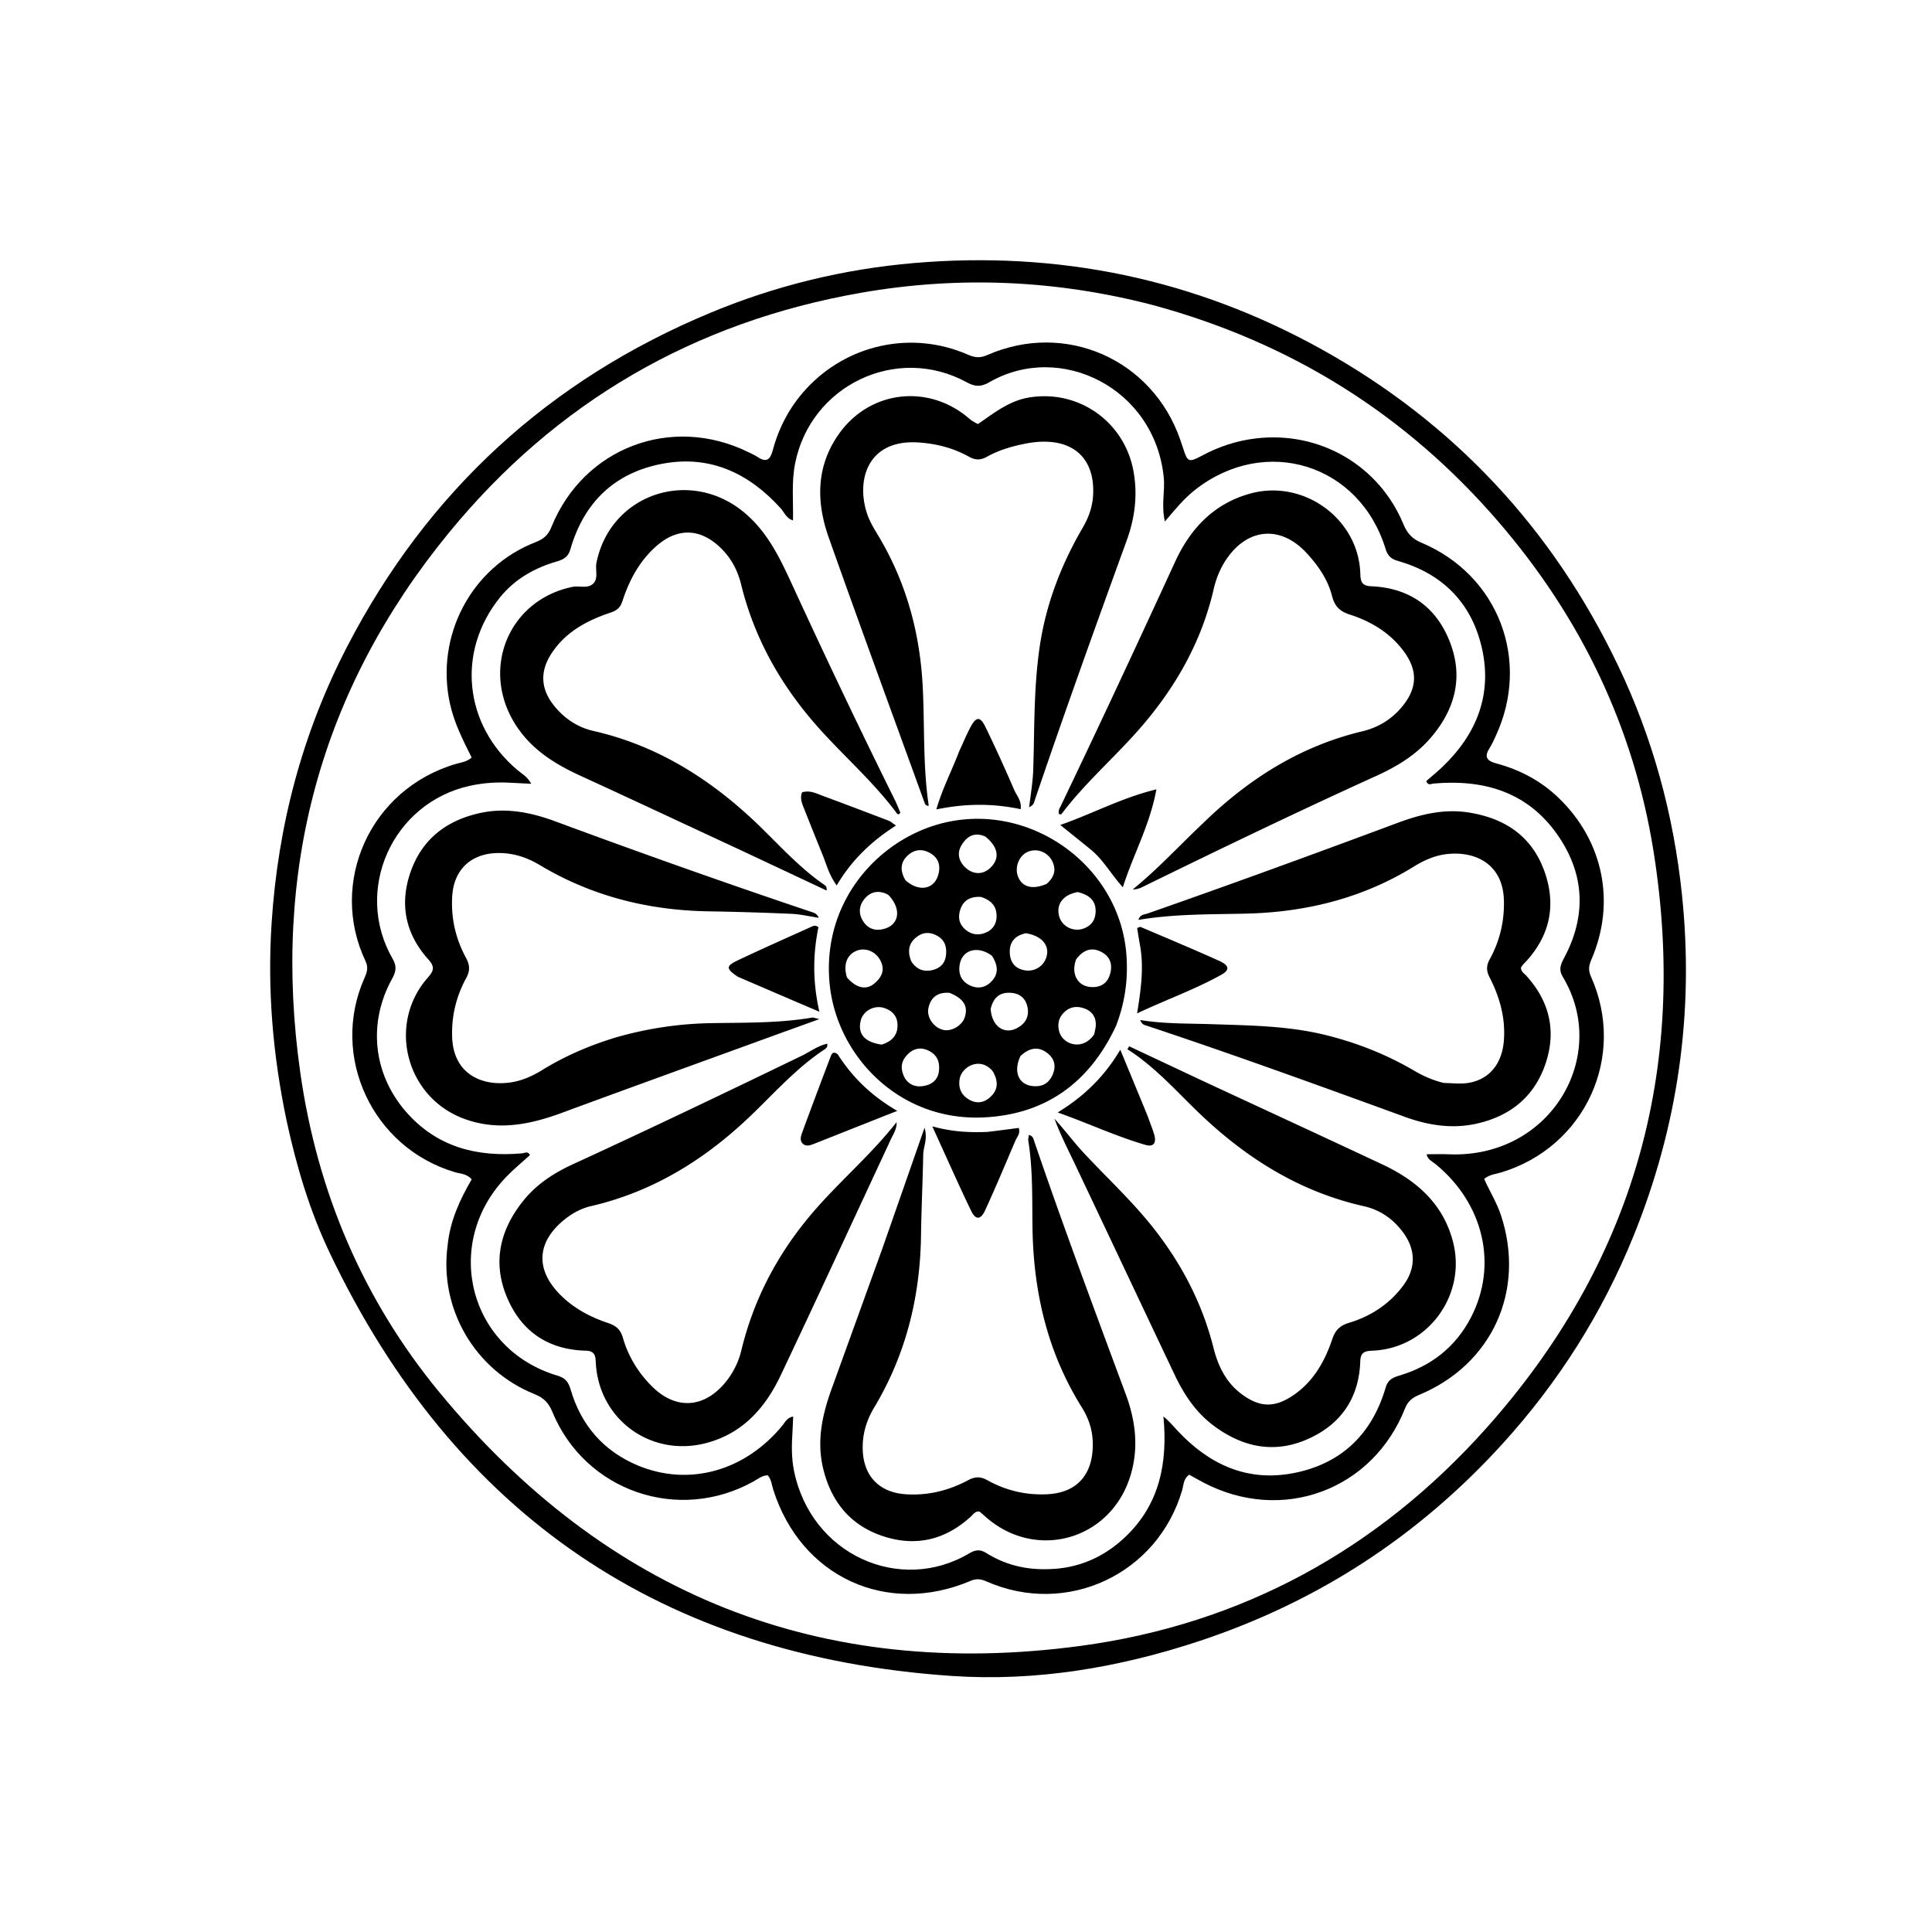 <svg xmlns="http://www.w3.org/2000/svg" viewBox="0 0 800 800"><path d="M118.685 464.1c-5.729-27.242-7.997-54.234-6.227-81.71 2.607-40.46 12.708-78.814 31.309-114.69 33.337-64.297 83.64-110.457 150.623-138.276 26.944-11.19 55.031-18.008 84.023-20.497 59.829-5.137 116.36 6.54 168.881 35.74 54.805 30.471 95.662 74.38 122.721 130.947 14.335 29.967 22.953 61.568 26.43 94.669 5.15 49.012-1.646 96.24-20.157 141.808-12.914 31.79-31.014 60.338-54.118 85.751-34.708 38.177-76.497 65.417-125.446 81.65-33.35 11.06-67.735 16.852-102.72 14.475-119.669-8.131-205.656-66.695-257.389-175.002-8.262-17.298-13.79-35.682-17.93-54.866m358.656-337.79c-39.877-10.366-80.15-12.173-120.728-5.09-69.107 12.064-126.393 45.275-170.695 99.334-53.396 65.156-73.44 140.286-61.563 223.682 7.013 49.235 25.948 93.847 57.466 132.136 68.949 83.763 157.884 119.666 265.655 105.155 66.712-8.983 123.021-39.889 167.772-89.936 61.012-68.233 83.826-148.434 69.484-238.83-8.185-51.584-30.147-97.079-64.16-136.587-38.238-44.417-85.826-74.293-143.231-89.864z"/><path d="M185.356 515.667c1.01-10.256 5.106-18.95 9.951-27.312-1.973-2.372-4.663-2.307-6.958-2.985-34.134-10.09-51.84-48.01-37.43-80.395 1.052-2.364 1.692-4.36.43-7.018-15.264-32.134 1.54-71.19 37.64-81.698 2.03-.59 4.271-.764 6.31-2.576-3.566-7.16-7.245-14.334-9.001-22.387-6.1-27.98 8.839-56.481 35.517-66.817 3.174-1.23 5.145-2.848 6.478-6.16 13.23-32.882 49.68-46.734 81.5-31.137 1.345.66 2.729 1.278 3.978 2.094 3.626 2.37 5.172 1.077 6.213-2.818 2.53-9.462 7.007-17.946 13.661-25.232 17.092-18.715 43.962-24.54 67.182-14.354 2.8 1.228 5.015 1.458 7.941.17 32.282-14.206 68.342 1.647 79.935 34.993.437 1.258.878 2.514 1.274 3.785 1.726 5.535 2.36 5.755 7.641 2.911 7.1-3.823 14.591-6.302 22.672-7.221 26.266-2.989 50.778 11.182 60.892 35.68 1.524 3.69 3.64 5.956 7.31 7.494 31.941 13.384 45.48 48.735 30.82 80.16-.773 1.66-1.502 3.365-2.492 4.893-2.275 3.51-1.329 5.286 2.649 6.346 9.813 2.615 18.585 7.233 25.956 14.339 18.515 17.85 23.72 43.34 13.525 66.939-1.059 2.45-1.362 4.373-.18 6.999 14.895 33.11-2.468 70.728-37.276 81.156-2.196.658-4.622.784-6.94 2.63 2.22 5.041 5.236 9.803 6.994 15.162 10.202 31.082-3.673 61.685-33.867 74.26-2.686 1.12-4.646 2.496-5.848 5.538-13.437 34.015-50.947 47.808-83.427 30.828-2.042-1.067-4.04-2.216-5.997-3.292-2.435 1.736-2.287 4.315-2.91 6.44-10.202 34.815-47.75 52.388-80.99 37.77-2.268-.996-4.126-1.307-6.574-.265-34.738 14.797-70.26-1.629-81.72-37.649-.644-2.02-.785-4.257-2.286-6.046-2.306.026-4.007 1.475-5.854 2.51-31.117 17.418-69.873 4.093-83.392-28.857-1.526-3.719-3.654-5.79-7.368-7.278-24.643-9.871-39.523-35.301-35.96-61.6m249.01 134.078c12.23-.293 22.72-4.948 31.5-13.237 14.372-13.568 17.699-30.852 15.881-49.991 2.403 1.956 4.139 4.092 6.018 6.092 12.919 13.754 28.547 21 47.513 17.444 19.943-3.74 32.817-16.063 38.521-35.573.907-3.102 2.867-4.054 5.546-4.847 13.263-3.927 23.43-11.868 29.79-24.19 11.162-21.628 5.226-46.964-14.537-63.276-1.418-1.17-3.4-1.924-3.877-4.21 3.282 0 6.261-.107 9.23.016 42.173 1.743 66.879-40.817 47.135-73.535-1.793-2.97-.834-5.14.587-7.798 9.347-17.486 8.516-34.793-2.725-50.925-12.386-17.776-30.51-23.101-51.322-21.267-1.027.09-2.3 1.043-3.045-1.023 2.154-1.877 4.47-3.744 6.616-5.79 14.465-13.794 21.007-30.505 16.213-50.188-4.45-18.266-16.483-30.053-34.686-35.215-2.676-.76-4.118-2.11-4.952-4.843-10.76-35.283-49.788-47.367-78.864-24.588-4.575 3.584-8.223 8.026-12.548 13.152-1.583-6.791.106-12.507-.467-18.238-3.704-37.077-42.936-56.465-72.37-39.362-3.315 1.927-5.854 1.79-9.166-.026-29.053-15.935-64.915 1.274-71.172 33.872-1.475 7.685-.64 15.392-.824 23.325-2.869-.963-3.615-3.414-5.119-5.073-13.074-14.433-29.037-22.048-48.583-18.496-19.965 3.628-32.854 15.947-38.484 35.536-.863 3.001-2.683 4.152-5.48 4.958-9.32 2.686-17.563 7.344-23.704 14.98-18.026 22.416-14.878 52.72 7.224 71.396 1.825 1.542 4.105 2.684 5.778 5.725-3.345-.166-5.934-.27-8.52-.426-5.682-.342-11.3.038-16.87 1.258-32.155 7.043-48.388 43.255-31.984 71.704 1.81 3.137 1.318 5.36-.266 8.227-10.039 18.163-7.923 39.231 5.647 54.908 12.788 14.774 29.507 19.015 48.285 17.349 1.014-.09 2.248-1.06 3.168.72-3.264 2.981-6.72 5.804-9.794 8.995-26.75 27.772-15.437 71.58 21.332 82.39 3.257.958 4.44 2.788 5.287 5.68 4.339 14.82 13.651 25.544 27.823 31.457 21.346 8.905 44.6 2.201 59.98-16.66 1.078-1.323 1.803-3.132 4.36-3.6-.115 2.507-.18 4.636-.315 6.761-.332 5.17-.4 10.371.604 15.442 6.956 35.138 44.068 51.44 72.618 34.452 2.35-1.399 4.37-1.801 6.91-.214 7.67 4.797 16.088 7.103 26.107 6.752z"/><path d="M462.1 424.848c-11.106 23.73-29.491 36.797-55.234 37.865-34.813 1.444-60.31-25.667-63.304-55.03-3.575-35.066 21.356-61.765 49.44-67.449 35.46-7.175 70.92 19.259 73.442 55.412.698 10.007-.612 19.546-4.343 29.202m-51.348-29.071c-5.913-4.403-12.447-2.533-13.4 3.86-.55 3.684.754 6.647 4.087 8.311 3.066 1.53 6.203 1.225 8.765-1.218 3.248-3.096 3.3-6.648.548-10.953m42.317 32.534c.22-1.13.547-2.25.641-3.39.278-3.377-1.214-5.923-4.273-7.174-2.885-1.18-5.873-1.153-8.434 1.09-2.689 2.356-3.312 5.386-2.306 8.625 1.526 4.91 9.478 7.943 14.372.849m-46.892-56.912c-3.844-.236-6.986 1.034-8.381 4.79-1.075 2.894-1.005 5.866 1.478 8.284 2.533 2.465 5.548 3.017 8.708 1.78 2.804-1.097 4.53-3.33 4.669-6.463.184-4.172-1.833-6.9-6.474-8.391m-31.249-6.915c5.367 4.834 11.666 3.949 13.505-2.008 1.058-3.426.555-6.693-2.662-8.84-3.027-2.02-6.406-2.229-9.284.068-3.353 2.678-4.231 6.212-1.559 10.78m47.637 72.77c-2.98 6.251-.996 11.613 4.66 12.409 3.852.541 6.84-.722 8.556-4.452 1.607-3.494.978-6.633-1.886-8.976-3.579-2.927-7.323-2.681-11.33 1.02m-11.508 6.309c-5.244-6.262-12.962-1.817-13.717 3.342-.535 3.657.654 6.487 3.879 8.38 3.1 1.819 6.095 1.403 8.68-.874 3.28-2.89 3.74-6.415 1.158-10.848m-43.207-73.008c-3.945-2.162-7.517-1.46-10.153 2.006-2.183 2.871-2.19 6.234-.05 9.268 2.202 3.123 5.401 3.752 8.852 2.667 5.91-1.858 6.796-8.244 1.35-13.941m6.96 76.092c2.233 3.21 5.45 3.697 8.848 2.755 2.676-.742 4.64-2.56 5.08-5.545.531-3.593-.364-6.654-3.682-8.518-3.044-1.71-6.146-1.544-8.77.83-3.02 2.732-3.931 6.05-1.476 10.478m35.408-28.877c.403 6.91 5.331 10.698 10.635 8.08 3.464-1.709 5.339-4.581 4.671-8.487-.62-3.629-2.916-5.922-6.725-6.236-4.376-.362-7.361 1.452-8.581 6.643m-45.159 14.78c4.008-1.265 6.673-3.623 6.583-8.175-.072-3.64-2.158-5.848-5.393-6.95-4.168-1.42-8.83 1.112-9.839 5.152-1.348 5.4 1.459 8.963 8.65 9.972m80.582-35.383c-2.234 5.804.336 10.982 5.783 11.514 3.7.362 6.712-1.08 7.97-4.579 1.323-3.674.906-7.435-2.83-9.636-3.932-2.317-7.615-1.636-10.923 2.701m-94.92 7.594c3.714 4.263 7.745 5.348 11.122 2.642 3.052-2.446 4.806-5.552 2.765-9.578-1.982-3.91-6.37-5.663-10.066-4.07-3.864 1.666-5.482 5.715-3.82 11.006m26.625-6.69c2.133 3.374 5.23 4.526 8.991 3.541 2.935-.768 4.936-2.68 5.336-5.852.421-3.348-.243-6.302-3.408-8.159-2.828-1.659-5.733-1.78-8.416.17-3.334 2.425-4.36 5.684-2.503 10.3m15.838 13.051c-4.646-.379-7.71 1.624-8.725 6.198-.85 3.829 2.032 8.034 5.927 9.083 3.448.93 7.945-1.633 9.096-5.183 1.45-4.471-.333-7.694-6.298-10.098m31.574-24.7c-4.506.994-6.934 3.697-6.618 8.411.249 3.715 2.214 6.168 5.957 6.906 4.573.903 8.766-2.06 9.453-6.585.639-4.21-2.588-7.726-8.792-8.733m21.554-17.035c-5.963 1.025-9.014 4.878-7.789 9.834 1.08 4.364 5.876 6.864 10.247 5.232 3.118-1.164 4.777-3.506 4.894-6.857.16-4.614-2.488-6.98-7.352-8.209M433.38 366c2.53-2.238 3.976-4.843 2.79-8.322-1.504-4.413-6.162-6.673-10.374-5.045-3.778 1.46-5.8 6.425-4.235 10.395 1.675 4.249 5.875 5.528 11.819 2.972m-25.292-19.545c-4.581-2.165-7.881-.042-10.032 3.677-1.81 3.129-1.106 6.442 1.65 9.046 3.46 3.268 7.839 3.084 10.96-.429 3.293-3.708 2.598-8.007-2.578-12.294zm-101.139 5.69c-22.541-10.471-44.701-20.873-66.95-31.083-10.477-4.807-19.918-10.794-26.33-20.69-14.932-23.047-3.203-51.814 23.28-57.34 2.917-.609 6.39.85 8.667-1.352 2.314-2.24.775-5.733 1.362-8.64 5.808-28.722 39.151-39.704 61.642-20.438 9.886 8.467 14.933 19.81 20.162 31.163 13.516 29.348 27.399 58.52 41.75 87.47.875 1.768 1.573 3.622 2.273 5.25-.521.914-1.12.74-1.383.384-9.544-12.923-21.702-23.452-32.35-35.364-15.48-17.317-26.667-36.914-32.213-59.58-1.463-5.976-4.314-11.17-8.805-15.392-8.521-8.011-17.937-7.976-26.678-.043-6.746 6.122-10.865 13.861-13.62 22.357-.872 2.694-2.232 3.913-4.93 4.815-9.954 3.329-19.028 8.198-24.801 17.458-4.595 7.37-3.973 14.499 1.522 21.248 4.236 5.204 9.629 8.808 16.15 10.294 27.893 6.354 50.677 21.388 70.688 41.216 8.043 7.97 15.788 16.267 25.216 22.701.48.328.793.898.682 2.173a40998.309 40998.309 0 0 0-35.334-16.607zm61.293 121.02c-15.07 32.339-29.847 64.402-44.957 96.308-6.344 13.395-15.648 24.011-30.709 28.027-22.973 6.125-44.776-9.752-45.874-33.44-.135-2.901-.603-4.681-4.1-4.77-15.562-.395-26.705-7.908-32.68-22.125-6.128-14.586-2.85-28.053 6.886-40.116 5.456-6.759 12.604-11.367 20.391-14.945 31.788-14.608 63.34-29.714 94.827-44.954 3.417-1.654 6.489-4.065 10.487-4.97.388 1.6-.843 2.182-1.655 2.729-11.01 7.416-19.833 17.246-29.278 26.388-19.027 18.417-40.748 32.076-66.843 38.129-3.915.908-7.49 2.8-10.664 5.302-12.007 9.464-12.606 21.145-1.662 31.828 5.479 5.35 12.102 8.828 19.256 11.238 3.24 1.093 5.196 2.508 6.24 6.114 2.249 7.772 6.417 14.632 12.242 20.347 9.553 9.373 20.892 8.904 29.627-1.145 3.563-4.1 5.944-8.783 7.226-14.071 5.074-20.938 14.804-39.47 28.67-55.94 11.245-13.355 24.744-24.603 35.593-38.45.17 3.191-1.82 5.52-3.023 8.516zm129.76-132.146c18.978-18.502 40.399-32.046 66.1-38.197 6.32-1.513 11.712-4.68 15.994-9.64 6.888-7.978 7.253-15.53.852-23.925-5.65-7.41-13.405-12.004-22.09-14.798-4.147-1.334-6.203-3.442-7.276-7.643-1.761-6.898-5.804-12.696-10.61-17.877-10.72-11.553-24.41-10.383-33.224 2.747-2.54 3.783-4.197 7.96-5.213 12.358-5.07 21.947-15.914 40.825-30.592 57.652-10.501 12.039-22.703 22.525-32.364 35.34-.137.182-.593.125-.953.189-.685-1.428.176-2.58.725-3.723 16.068-33.485 31.725-67.161 47.248-100.903 6.28-13.65 15.941-24.046 31.148-28.237 21.928-6.045 44.716 10.331 45.524 33 .114 3.212.387 5.227 4.5 5.399 15.462.645 26.598 8.182 32.388 22.538 5.929 14.697 2.553 28.083-7.494 39.937-6.156 7.263-14.075 12.096-22.673 16.001-32.601 14.808-64.856 30.35-97.014 46.092-1.149.563-2.376.966-3.939.959 10.28-8.32 19.16-18.016 28.963-27.269zm-243.131 88.598c13.24-3.81 26.352-5.73 39.724-5.956 13.963-.236 27.957.052 41.805-2.318.396-.067.846.18 2.878.658-7.208 2.603-13.057 4.702-18.896 6.826-29.24 10.64-58.51 21.203-87.704 31.97-13.435 4.955-26.866 7.633-40.84 2.34-23.933-9.065-31.573-39.333-14.572-58.46 2.56-2.88 2.674-4.538.075-7.43-9.485-10.558-11.983-22.893-7.315-36.222 4.74-13.537 14.8-21.29 28.697-24.353 10.856-2.393 21.246-.257 31.313 3.47 35.12 13.006 70.41 25.522 105.906 37.456 1.102.37 2.258.593 3.11 2.45-4.013-.61-7.619-1.49-11.256-1.648-11.476-.5-22.961-.85-34.446-1.038-24.966-.411-48.398-6.303-69.915-19.198-5.556-3.33-11.437-5.167-18.013-4.916-10.544.403-17.396 6.967-18.131 17.468-.647 9.237 1.314 17.883 5.697 25.954 1.583 2.916 1.706 5.31.051 8.347-4.123 7.567-6.118 15.689-5.812 24.444.533 15.28 12.278 20.326 23.797 18.804 4.85-.64 9.296-2.6 13.437-5.153 9.414-5.807 19.471-10.144 30.41-13.495zm245.414 19.009c24.21 11.237 48.097 22.27 71.92 33.44 14.116 6.617 25.231 16.109 29.406 31.944 5.847 22.18-10.387 44.348-33.271 45.28-3.072.125-4.957.577-5.077 4.35-.48 15.104-7.885 26.01-21.491 32.14-14.065 6.339-27.331 3.521-39.402-5.568-7.224-5.44-12.105-12.793-15.93-20.853-13.706-28.886-27.326-57.814-41.031-86.702-3.032-6.39-6.278-12.68-8.785-19.455 4.196 4.631 7.865 9.596 12.067 14.117 9.747 10.486 20.316 20.199 29.182 31.518 11.559 14.755 20.009 31.006 24.596 49.219 1.917 7.61 5.188 14.416 11.689 19.232 7.415 5.494 13.479 5.74 21.158.604 8.42-5.632 13.195-14.01 16.318-23.307 1.255-3.737 3.157-5.691 6.923-6.82 8.981-2.693 16.62-7.66 22.327-15.221 5.565-7.372 5.464-15.177-.123-22.552-4.073-5.378-9.459-9.06-15.967-10.519-27.744-6.22-50.449-21.007-70.42-40.66-8.736-8.595-17.047-17.675-27.54-24.349l.731-1.214c10.79 5.076 21.581 10.153 32.72 15.376zm97.503-.202c3.74.084 7.142.511 10.376-.04 8.583-1.462 13.752-7.932 14.537-17.257.795-9.453-1.664-18.175-5.904-26.445-1.373-2.678-1.387-4.818.06-7.453 4.163-7.579 6.117-15.707 5.879-24.436-.405-14.833-11.482-20.308-23.147-19.186-5.026.483-9.63 2.433-13.952 5.11-21.376 13.24-44.875 19.017-69.803 19.6-14.757.345-29.541.086-44.43 2.593.63-2.26 2.51-2.204 3.894-2.687 34.576-12.079 68.972-24.65 103.293-37.437 9.544-3.556 19.26-6 29.746-4.316 15.332 2.463 26.388 10.222 31.425 25.017 4.816 14.144 1.65 26.9-8.865 37.688-.453.465-.785 1.046-1.1 1.471.015 1.731 1.323 2.395 2.191 3.353 9.666 10.667 12.583 22.963 7.947 36.57-4.623 13.565-14.524 21.552-28.41 24.695-10.27 2.324-20.242.69-29.903-2.83-35.342-12.878-70.694-25.725-106.397-37.582-1.048-.348-2.355-.423-3.071-2.472 10.071 1.648 19.924 1.382 29.755 1.717 15.776.538 31.592.672 47.093 4.515 12.875 3.193 25.043 7.994 36.462 14.68 3.775 2.21 7.675 3.978 12.324 5.132zM404.947 175.592c6.799-4.662 12.96-9.673 21.27-11.016 20.599-3.33 39.507 10.176 43.16 30.683 1.755 9.856.521 19.297-2.801 28.449-12.948 35.666-25.794 71.365-37.982 107.3-.363 1.07-.421 2.336-2.463 3.262.718-5.632 1.583-10.84 1.737-16.11.486-16.61.191-33.245 2.56-49.794 2.566-17.935 8.882-34.4 17.936-49.923 2.4-4.115 3.96-8.472 4.25-13.161 1.04-16.766-9.885-25.144-27.984-21.588-5.578 1.096-11.021 2.677-16.001 5.451-2.615 1.456-4.778 1.435-7.43-.045-6.472-3.613-13.467-5.4-20.934-5.889-20.85-1.362-25.863 15.366-21.273 29.375 1.314 4.01 3.68 7.45 5.76 11.049 10.795 18.676 16.18 39.006 17.308 60.35.875 16.548.029 33.18 2.521 49.697-1.275-.024-1.518-.673-1.741-1.288-13.266-36.607-26.703-73.152-39.695-109.856-5.225-14.761-5.255-29.531 4.288-42.934 12.862-18.065 37.162-20.762 53.936-6.236.986.854 2.154 1.498 3.578 2.224zm-39.71 341.769c5.828-16.644 11.507-32.924 17.598-50.385 1.397 4.687-.49 7.834-.55 11.105-.206 11.152-.752 22.3-.91 33.452-.36 25.464-6.244 49.383-19.425 71.34-3.241 5.4-4.937 11.187-4.707 17.575.391 10.853 6.9 17.57 17.815 18.294 9.255.614 17.873-1.564 25.949-5.88 2.828-1.512 5.095-1.469 7.894.089 7.566 4.21 15.728 6.168 24.453 5.8 14.526-.613 19.692-10.42 19.106-22.268-.237-4.785-1.804-9.425-4.445-13.637-14.388-22.955-20.169-48.198-20.491-75.084-.142-11.784.155-23.646-1.72-35.372-.121-.76.137-1.579.225-2.422 1.673.332 1.884 1.59 2.24 2.634 11.975 35.138 24.976 69.904 37.878 104.707 4.138 11.164 5.507 22.581 1.8 34.213-8.53 26.758-40.024 34.999-60.61 15.861-.604-.56-1.268-1.057-1.779-1.481-1.8-.185-2.505 1.105-3.451 1.978-10.428 9.625-22.557 12.66-36.035 8.362-13.88-4.427-22.008-14.441-25.291-28.475-2.65-11.32-.238-22.114 3.61-32.743 6.915-19.094 13.8-38.199 20.846-57.663z"/><path d="M397.122 311.23c1.695-3.667 3.088-7.064 4.817-10.28 2.27-4.222 3.95-4.342 6.026-.099 4.236 8.659 8.19 17.462 12.029 26.305 1.018 2.346 3.114 4.388 2.629 7.919-11.329-2.421-22.65-2.434-34.896.085 2.507-8.713 6.372-15.966 9.395-23.93zm74.698 78.93c-.36-2.196-.646-3.98-.95-5.87.587-.195 1.126-.584 1.442-.45 10.853 4.62 21.74 9.166 32.491 14.013 4.263 1.921 4.498 3.786.913 5.782-10.876 6.057-22.613 10.22-34.856 15.974 1.646-10.34 2.968-19.674.96-29.449zm-19.85-38.128a3524.82 3524.82 0 0 0-12.939-10.427c13.502-4.709 25.304-11.223 39.818-14.753-2.766 14.986-9.559 26.85-13.897 40.549-4.884-5.4-7.895-11.066-12.982-15.37zm-146.406 52.443c-4.95-3.29-5.058-4.442-.23-6.736 10.196-4.847 20.526-9.412 30.814-14.063.714-.323 1.527-.707 2.75.262-2.248 10.963-2.488 22.271.39 35.01a15554.64 15554.64 0 0 1-33.724-14.473zm103.216 64.237c4.67-.561 8.872-1.112 13.067-1.661.76 2.331-.745 3.74-1.424 5.333-4.1 9.623-8.136 19.278-12.503 28.78-1.836 3.993-3.93 4.086-5.795.215-5.317-11.033-10.261-22.245-16.083-34.988 8.252 2.295 15.248 2.589 22.738 2.321zm-61.91-32.167c6.154 9.615 13.902 17.175 24.674 23.45-4.106 1.617-6.948 2.73-9.784 3.854-8.174 3.241-16.342 6.496-24.521 9.723-1.553.613-3.318 1.302-4.72.098-1.451-1.246-.935-3.138-.372-4.667a2781.227 2781.227 0 0 1 11.699-31.226c.411-1.078.917-2.815 3.025-1.232zm-14.76-108.451c3.216-.982 5.797.41 8.416 1.38 9.201 3.41 18.378 6.89 27.543 10.397.855.327 1.566 1.03 2.93 1.958-10.114 6.484-18.328 14.26-24.54 24.819-3.225-4.423-4.198-8.66-5.802-12.587-2.704-6.621-5.347-13.267-7.98-19.917-.735-1.857-1.42-3.754-.568-6.05zM475.181 462.04c1.017 2.871 2.053 5.332 2.783 7.881.898 3.136-.132 5.186-3.687 4.149-11.946-3.483-23.213-8.754-36.308-13.428 11.148-6.828 19.309-14.907 25.923-25.954a8291.885 8291.885 0 0 1 11.29 27.352z"/></svg>